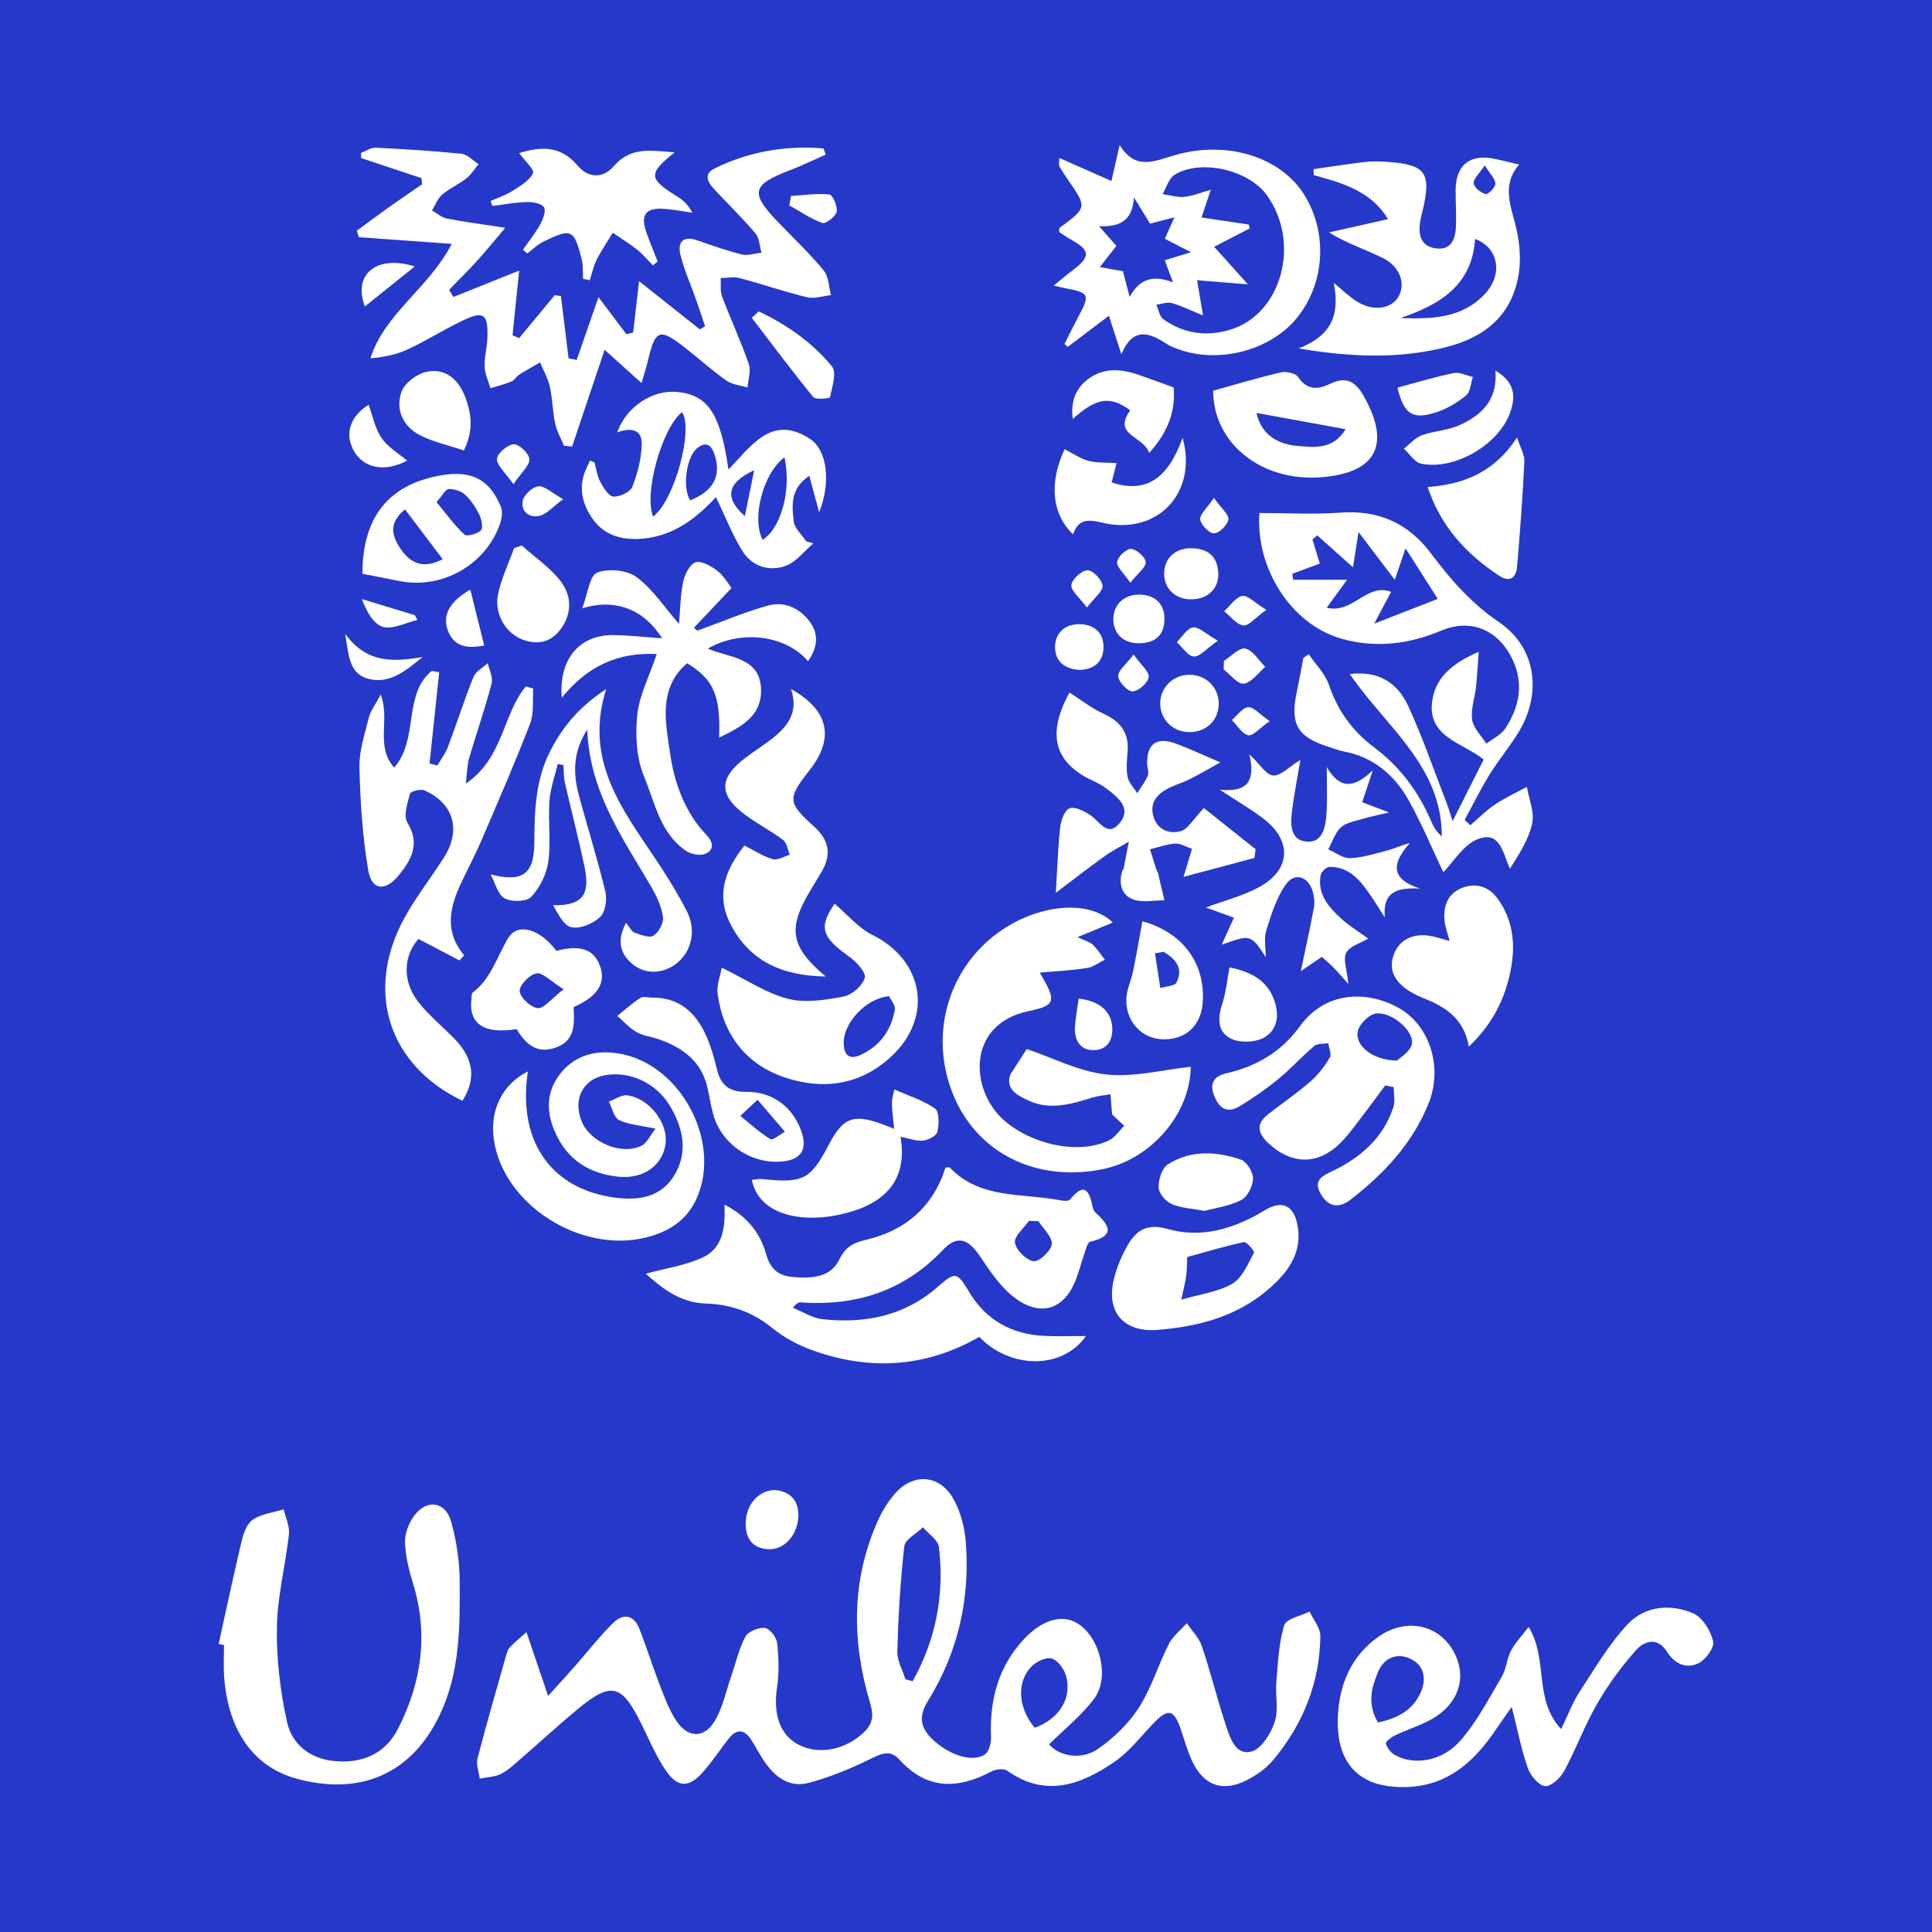<?xml version="1.0" encoding="utf-8"?>
<!-- Generator: Adobe Illustrator 17.0.0, SVG Export Plug-In . SVG Version: 6.00 Build 0)  -->
<!DOCTYPE svg PUBLIC "-//W3C//DTD SVG 1.1//EN" "http://www.w3.org/Graphics/SVG/1.1/DTD/svg11.dtd">
<svg version="1.1" id="Layer_1" xmlns="http://www.w3.org/2000/svg" xmlns:xlink="http://www.w3.org/1999/xlink" x="0px" y="0px"
	 width="200px" height="200px" viewBox="0 0 200 200" enable-background="new 0 0 200 200" xml:space="preserve">
<rect fill="#2538CA" width="200" height="200"/>
<g>
	<path fill="#FFFFFF" d="M54.5,168.957c0.754,2.225,1.4,4.13,2.24,6.607c1.252-1.387,2.051-2.255,2.83-3.141
		c1.296-1.473,2.502-3.036,3.895-4.411c1.015-1.002,2.137-0.889,2.713,0.572c0.743,1.884,1.338,3.827,2.072,5.716
		c0.512,1.317,0.991,2.691,1.769,3.849c1.184,1.762,2.822,1.839,3.929,0.074c0.862-1.373,1.184-3.087,1.73-4.656
		c0.483-1.388,0.8-2.86,1.483-4.139c0.288-0.54,1.356-0.974,2.011-0.904c0.492,0.052,1.204,0.949,1.271,1.532
		c0.174,1.514,0.227,3.09-0.001,4.591c-0.425,2.796,0.292,4.978,2.252,5.976c2.128,1.084,4.848,0.505,6.734-1.291
		c0.988-0.94,1.007-1.828,0.631-3.085c-1.878-6.29-1.932-12.556,0.745-18.67c0.456-1.041,1.069-2.061,1.808-2.92
		c1.894-2.202,4.639-2.039,6.071,0.488c0.738,1.302,1.168,2.905,1.289,4.408c0.476,5.903-0.779,11.466-3.909,16.523
		c-0.946,1.529-0.849,2.701,0.422,3.934c1.683,1.634,4.152,2.497,5.476,1.603c0.434-0.293,0.653-1.211,0.628-1.829
		c-0.154-3.747,0.725-7.143,3.28-9.961c2.044-2.254,4.253-2.811,5.887-1.635c2.182,1.572,3.119,5.516,1.502,7.675
		c-1.309,1.748-3.083,3.149-4.663,4.716c1.043,1.2,3.321,1.69,5.087,0.457c1.619-1.131,3.151-2.607,4.211-4.258
		c1.3-2.025,2.003-4.426,3.105-6.592c0.418-0.822,1.228-1.444,1.859-2.157c0.533,0.789,1.268,1.511,1.561,2.381
		c0.905,2.688,1.58,5.453,2.472,8.146c0.435,1.315,0.989,3.185,2.652,2.768c1.022-0.256,2.008-1.855,2.41-3.052
		c0.424-1.262,0.058-2.77,0.176-4.159c0.168-1.973,0.247-4.002,0.816-5.869c0.206-0.677,1.714-0.956,2.628-1.417
		c0.389,0.844,1.12,1.693,1.111,2.533c-0.054,4.848-1.797,9.134-4.88,12.838c-0.713,0.857-1.716,1.56-2.719,2.074
		c-2.508,1.285-4.461,0.593-5.669-1.957c-0.518-1.093-0.824-2.286-1.227-3.433c-0.661-1.885-1.277-2.022-2.653-0.616
		c-1.372,1.403-2.59,3.042-4.181,4.13c-3.438,2.352-7.105,3.737-11.075,0.91c-0.354-0.252-1.171-0.173-1.609,0.06
		c-3.493,1.86-6.71,1.945-9.559-1.208c-0.992-1.098-1.922-0.602-3.068-0.041c-2.025,0.992-4.147,1.869-6.321,2.445
		c-2.105,0.558-3.612-0.713-4.727-2.415c-0.445-0.679-0.81-1.411-1.257-2.089c-0.69-1.046-1.487-1.109-2.274-0.113
		c-0.924,1.17-1.739,2.432-2.728,3.542c-1.415,1.588-2.594,1.583-3.794-0.181c-1.017-1.495-1.737-3.198-2.539-4.833
		c-2.039-4.153-3.108-4.431-6.62-1.527c-1.984,1.641-3.876,3.393-5.825,5.077c-0.666,0.576-1.317,1.218-2.088,1.608
		c-0.652,0.33-1.466,0.34-2.209,0.491c-0.087-0.701-0.389-1.457-0.225-2.093c0.912-3.534,1.933-7.039,2.927-10.552
		c0.091-0.323,0.18-0.693,0.395-0.926C53.234,170.039,53.786,169.601,54.5,168.957z M93.726,173.837
		c0.25,0.067,0.499,0.135,0.749,0.202c0.191-0.359,0.391-0.713,0.571-1.077c2.004-4.058,2.686-8.364,2.145-12.821
		c-0.089-0.734-1.074-1.359-1.644-2.034c-0.672,0.651-1.849,1.243-1.932,1.962c-0.415,3.606-0.617,7.242-0.726,10.873
		C92.86,171.898,93.431,172.872,93.726,173.837z M107.116,178.856c2.519-0.905,3.89-3.044,3.238-5.382
		c-0.201-0.72-0.905-1.667-1.529-1.799c-0.645-0.136-1.688,0.407-2.18,0.978C105.191,174.335,105.47,176.914,107.116,178.856z"/>
	<path fill="#FFFFFF" d="M66.413,39.653c-1.376-1.239-2.39-2.152-3.823-3.441c-1.205,3.587-2.284,6.798-3.363,10.008
		c-0.279-0.023-0.559-0.047-0.838-0.07c-0.315-0.763-0.747-1.501-0.916-2.294c-0.267-1.254-0.272-2.566-0.551-3.816
		c-0.195-0.874-0.663-1.688-1.009-2.528c-0.736,0.429-1.483,0.84-2.201,1.297c-0.281,0.179-0.456,0.558-0.748,0.677
		c-0.708,0.288-1.457,0.477-2.189,0.706c-0.215-0.743-0.581-1.481-0.608-2.231c-0.036-1.004,0.259-2.016,0.29-3.028
		c0.078-2.491-0.388-2.802-2.688-1.686c-1.886,0.915-3.671,2.045-5.571,2.927c-1.166,0.541-2.466,0.793-3.853,0.92
		c1.516-4.708,5.966-7.154,8.42-11.847c-3.492-0.252-6.554-0.473-9.616-0.694c-0.07-0.224-0.14-0.448-0.21-0.672
		c1.105-0.81,2.2-1.633,3.317-2.426c1.133-0.805,2.286-1.582,3.43-2.371c-0.015-0.213-0.031-0.426-0.046-0.639
		c-2.082-0.693-4.165-1.386-6.247-2.078c-0.008-0.179-0.016-0.357-0.024-0.536c0.506-0.19,1.021-0.564,1.516-0.54
		c2.966,0.144,5.933,0.324,8.886,0.629c0.621,0.064,1.184,0.699,1.773,1.071c-0.415,0.497-0.761,1.081-1.26,1.472
		c-0.797,0.624-1.759,1.044-2.525,1.699c-0.465,0.397-0.694,1.072-1.029,1.622c0.503,0.289,0.976,0.731,1.515,0.837
		c1.77,0.349,3.564,0.576,6.065,0.96c-1.219,1.432-2.062,2.476-2.963,3.466c-0.923,1.014-1.904,1.976-2.86,2.961
		c0.151,0.245,0.302,0.489,0.453,0.734c2.137-0.858,4.274-1.715,6.804-2.73c-0.259,2.532-0.471,4.61-0.684,6.689
		c0.227,0.103,0.453,0.207,0.68,0.31c1.225-1.483,2.45-2.966,3.676-4.449c0.217,0.027,0.434,0.054,0.65,0.082
		c0.265,2.151,0.529,4.303,0.794,6.454c0.279,0.053,0.559,0.106,0.838,0.159c0.707-2.034,1.414-4.068,2.257-6.494
		c1.137,1.508,2.016,2.673,2.895,3.838c0.232-0.06,0.463-0.119,0.695-0.179c0.183-1.592,0.366-3.184,0.611-5.318
		c2.293,1.819,4.296,3.407,6.299,4.996c0.18-0.106,0.359-0.212,0.539-0.318c-0.323-0.954-0.637-1.911-0.971-2.86
		c-0.537-1.523-1.217-3.01-1.592-4.57c-0.304-1.265,0.264-1.98,1.721-1.48c1.534,0.527,3.066,1.083,4.637,1.471
		c0.626,0.155,1.356-0.109,2.038-0.182c-0.195-0.674-0.204-1.504-0.618-1.992c-1.354-1.6-2.863-3.067-4.296-4.602
		c-0.675-0.724-1.104-1.558,0.081-2.139c3.571-1.748,7.341-2.387,11.255-2.065c0.075,0.214,0.151,0.429,0.226,0.643
		c-1.23,0.541-2.44,1.137-3.695,1.614c-3.956,1.505-4.159,2.342-1.239,5.366c1.599,1.656,3.272,3.252,4.736,5.021
		c0.518,0.626,0.515,1.683,0.75,2.543c-0.825,0.089-1.706,0.407-2.466,0.224c-2.364-0.571-4.673-1.369-7.025-1.994
		c-0.598-0.159-1.281,0-1.925,0.013c0.037,0.637-0.077,1.331,0.138,1.902c0.883,2.341,1.944,4.617,2.764,6.978
		c0.248,0.714-0.068,1.625-0.125,2.446c-0.735-0.228-1.583-0.294-2.183-0.715c-1.44-1.008-2.753-2.196-4.137-3.287
		c-2.811-2.218-3.22-2.077-4.013,1.301C66.915,37.994,66.727,38.558,66.413,39.653z"/>
	<path fill="#FFFFFF" d="M112.418,138.303c-2.462,3.524-7.892,3.406-11.04,0.089c-5.556,3.191-11.401,3.532-17.381,1.349
		c-1.442-0.526-2.869-1.302-4.056-2.266c-2.05-1.665-4.318-2.455-6.907-2.537c-2.607-0.082-4.483-1.557-6.179-3.084
		c2.026-0.555,4.105-0.846,5.921-1.697c2.071-0.969,2.325-3.142,2.221-5.45c2.339,1.185,3.703,2.938,4.313,5.117
		c0.443,1.584,1.295,2.256,2.801,2.376c1.902,0.152,3.868,0.07,4.793-1.845c0.654-1.354,1.516-1.718,2.85-2.039
		c4.033-0.969,6.853-3.422,8.124-7.454c0.194,0,0.387-0.058,0.45,0.008c3.131,3.273,7.427,2.63,11.309,3.362
		c0.369,0.07,0.965,0.148,1.12-0.046c1.512-1.888,2.016-0.89,2.355,0.757c0.04,0.193,0.119,0.418,0.257,0.544
		c1.406,1.287,2.216,2.421-0.514,3.058c-0.281,0.065-0.441,0.786-0.596,1.224c-0.293,0.829-0.515,1.683-0.812,2.51
		c-1.123,3.123-3.506,4.118-6.22,2.202c-1.529-1.08-2.689-2.791-3.754-4.392c-1.241-1.867-2.369-2.271-3.869-0.69
		c-4.038,4.257-9.004,5.824-14.727,5.424c-0.194-0.014-0.394,0.054-0.794,0.551c1.011,0.409,1.995,1.07,3.038,1.185
		c4.404,0.482,8.497-0.311,11.956-3.35c1.839-1.616,1.998-1.544,3.272,0.571c1.748,2.901,4.384,4.335,7.719,4.509
		C109.398,138.362,110.734,138.303,112.418,138.303z M107.504,126.417c-0.328-0.012-0.656-0.024-0.984-0.035
		c-0.528,0.759-1.556,1.596-1.453,2.255c0.121,0.769,1.171,1.819,1.931,1.923c0.578,0.079,1.805-1.076,1.88-1.775
		C108.957,128.053,108.005,127.211,107.504,126.417z"/>
	<path fill="#FFFFFF" d="M135.482,67.732c0.717,1.056,1.701,2.02,2.098,3.185c0.912,2.674,2.417,4.763,4.683,6.46
		c2.646,1.982,4.594,4.585,5.895,7.651c0.247,0.583,0.594,1.124,1.099,1.57c0.016-7.36-5.878-11.431-9.518-16.817
		c2.727-0.338,4.828,0.662,6.062,3.35c1.493,3.251,2.656,6.654,3.951,9.995c0.213,0.549,0.374,1.117,0.624,1.877
		c1.125-2.232,2.15-4.267,3.214-6.378c-2.205-1.779-6.014-2.328-5.288-6.305c0.429-2.35,2.22-3.739,4.774-4.843
		c-0.108,1.437-0.161,2.542-0.281,3.64c-0.125,1.141-0.561,2.313-0.398,3.401c0.132,0.876,0.955,1.649,1.471,2.467
		c0.662-0.513,1.514-0.901,1.952-1.562c1.606-2.426,1.98-5.024,0.488-7.669c-1.531-2.712-4.253-3.68-7.1-2.476
		c-3.365,1.423-6.859,1.833-10.331,0.844c-5.311-1.512-8.919-7.409-8.499-13.013c2.821,0,5.616,0.166,8.382-0.04
		c3.954-0.294,7.041,1.109,9.371,4.214c2.032,2.709,4.172,5.171,7.064,7.137c3.786,2.574,4.44,7.22,2.11,11.204
		c-0.922,1.575-2.131,2.98-3.091,4.536c-0.943,1.526-1.737,3.145-2.596,4.723c0.198,0.182,0.397,0.364,0.595,0.546
		c0.841-0.722,1.625-1.529,2.539-2.142c1.043-0.7,2.201-1.226,3.309-1.828c0.214,1.268,0.804,2.617,0.551,3.783
		c-0.356,1.643-1.337,3.151-2.307,4.7c-0.749-1.716-1.051-4.063-3.443-3.022c-1.435,0.624-2.408,2.311-3.45,3.379
		c-1.124-2.365-2.208-4.975-3.573-7.428c-1.47-2.639-3.668-4.502-6.762-5.091c-0.528-0.1-1.036-0.307-1.552-0.469
		c-3.211-1.009-3.987-2.346-3.295-5.625c0.251-1.19,0.465-2.388,0.695-3.583C135.112,67.979,135.297,67.855,135.482,67.732z
		 M136.365,55.426c-0.167,0.138-0.335,0.276-0.502,0.415c0.254,0.836,0.509,1.672,0.76,2.497c-1.039,0.387-1.94,0.723-2.84,1.059
		c0.025,0.206,0.05,0.413,0.075,0.619c1.72,0,3.44,0,5.597,0c-0.874,1.197-1.423,1.948-2.116,2.897
		c2.708,0.671,4.151-2.613,6.666-1.645c-0.608,1.148-1.101,2.076-1.744,3.29c2.544-0.992,4.597-1.792,6.575-2.563
		c-0.964-1.512-2.052-3.221-3.333-5.231c-0.359,1.054-0.626,1.838-1.112,3.263c-1.324-1.744-2.413-3.18-3.756-4.949
		c-0.215,1.369-0.36,2.293-0.574,3.652C138.638,57.458,137.502,56.442,136.365,55.426z"/>
	<path fill="#FFFFFF" d="M109.656,16.345c1.819,0.806,3.491,1.546,5.402,2.392c0.294-1.295,0.525-2.312,0.849-3.737
		c1.64,2.73,3.669,1.644,5.753,1.049c5.424-1.55,10.966,0.225,13.386,4.162c2.435,3.962,2.098,9.184-0.824,12.742
		c-2.781,3.387-8.214,4.76-12.418,3.134c-0.316-0.122-0.64-0.244-0.923-0.425c-1.783-1.144-3.521-1.988-4.797,1.006
		c-0.488-1.505-0.838-2.584-1.29-3.979c-1.645,1.243-2.95,2.229-4.256,3.216c-0.115-0.098-0.231-0.195-0.346-0.293
		c0.476-0.936,0.935-1.88,1.431-2.805c1.24-2.315,1.158-2.5-1.396-2.984c-0.248-0.047-0.493-0.11-1.141-0.257
		c0.791-0.645,1.319-1.11,1.882-1.529c1.968-1.466,1.933-2.123-0.18-3.28c-0.406-0.222-0.782-0.5-1.146-0.736
		c0.026-0.208-0.005-0.397,0.065-0.448c2.832-2.096,2.831-2.093,0.835-4.984c-0.307-0.445-0.61-0.896-0.871-1.368
		C109.588,17.075,109.656,16.849,109.656,16.345z M124.539,32.658c-1.269-0.52-2.226-1.001-3.238-1.287
		c-0.478-0.135-1.061,0.104-1.597,0.173c0.23,0.508,0.321,1.21,0.714,1.492c2.112,1.519,4.501,1.839,6.957,1.087
		c5.322-1.628,7.299-8.993,3.778-13.904c-1.877-2.619-6.793-3.792-9.546-2.137c-0.604,0.363-0.848,1.324-1.258,2.009
		c0.745,0.108,1.502,0.353,2.232,0.289c0.836-0.074,1.648-0.422,2.758-0.732c-0.367,1.098-0.625,1.873-0.957,2.865
		c1.801,0.268,3.355,0.5,4.909,0.731c0.023,0.135,0.047,0.27,0.07,0.405c-1.148,0.594-2.297,1.188-3.672,1.899
		c1.17,1.301,2.167,2.409,3.499,3.89c-2.059-0.169-3.56-0.292-5.268-0.432C124.143,30.322,124.317,31.347,124.539,32.658z
		 M121.575,22.497c-1.06,0.275-1.794,0.465-2.518,0.653c-0.487-0.789-0.927-1.502-1.673-2.71c-0.16,2.569-1.613,3.047-3.612,2.977
		c0.781,0.882,1.299,1.467,1.802,2.036c-0.581,0.744-1.09,1.395-1.717,2.197c1.011,0.179,1.723,0.306,2.389,0.424
		c0.21,0.805,0.393,1.505,0.696,2.667c1.08-2.007,2.586-2.247,4.489-1.508c-0.4-1.068-0.626-1.674-0.857-2.29
		c0.851-0.26,1.585-0.485,2.72-0.833c-1.148-0.59-1.907-0.98-2.71-1.393C120.88,24.054,121.162,23.421,121.575,22.497z"/>
	<path fill="#FFFFFF" d="M47.56,99.421c-1.386-0.725-2.772-1.45-4.244-2.22c-1.505,1.677-1.727,4.286-0.051,6.464
		c1.063,1.382,2.446,2.518,3.683,3.766c2.09,2.107,2.385,4.191,0.927,6.522c-7.635-3.654-10.141-11.322-6.044-18.858
		c1.192-2.193,2.756-4.183,4.106-6.293c1.821-2.846,1.061-5.6-1.978-6.977c-0.398-0.18-1.446,0.091-1.514,0.339
		c-0.266,0.971-0.7,2.285-0.274,2.985c1.358,2.231,0.406,3.868-0.917,5.492c-1.362,1.672-2.788,1.529-3.134-0.536
		c-0.588-3.505-0.827-7.091-0.911-10.65c-0.04-1.713,0.545-3.457,0.971-5.157c0.179-0.713,0.677-1.346,1.236-2.408
		c0.997,2.669-0.602,5.316,1.393,7.568c2.582-2.976,0.875-7.523,3.887-10.009c0.257,0.051,0.513,0.103,0.77,0.154
		c-0.333,3.144-0.667,6.287-1,9.431c0.27,0.07,0.539,0.141,0.809,0.211c0.372-0.642,0.84-1.247,1.098-1.931
		c0.906-2.403,1.683-4.857,2.642-7.237c0.234-0.582,0.976-0.959,1.485-1.431c0.146,0.709,0.558,1.488,0.393,2.114
		c-0.691,2.612-1.578,5.171-2.339,7.765c-0.192,0.653-0.184,1.365-0.334,2.588c3.914-2.639,3.804-7.18,6.217-10.053
		c0.255,0.076,0.51,0.152,0.765,0.228c-0.09,1.209,0.099,2.526-0.318,3.608c-1.577,4.089-3.332,8.111-5.062,12.141
		c-0.64,1.491-1.404,2.927-2.096,4.397c-1.178,2.503-1.743,5.004,0.323,7.463C47.884,99.073,47.722,99.247,47.56,99.421z"/>
	<path fill="#FFFFFF" d="M115.196,95.502c-1.212,0.5-2.22,0.916-3.658,1.51c0.84,0.4,1.3,0.504,1.589,0.783
		c0.474,0.458,0.837,1.03,1.247,1.554c-0.615,0.297-1.205,0.757-1.851,0.859c-1.532,0.242-3.092,0.315-4.886,0.478
		c1.745,2.95,1.702,3.381-1.148,3.981c-6.457,1.358-6.07,8.17-2.606,11.259c2.872,2.561,7.832,3.666,10.966,2.096
		c0.605-0.303,1.023-0.978,1.527-1.482c-0.449-0.423-0.898-0.845-1.251-1.177c-0.059-0.733-0.114-1.41-0.169-2.086
		c-0.633,0.113-1.285,0.165-1.896,0.352c-2.155,0.66-4.305,1.33-6.529,0.326c-1.263-0.57-2.462-1.226-1.941-2.727
		c0.631-0.979,1.262-1.959,1.696-2.634c2.72,0.917,5.425,2.335,8.249,2.637c2.863,0.306,5.844-0.49,8.73-0.799
		c-0.037,4.817-4.081,9.64-9.253,10.632c-6.832,1.31-12.871-1.731-15.328-7.719c-2.582-6.292-0.498-13.339,5.051-17.081
		C107.724,93.576,112.79,93.137,115.196,95.502z"/>
	<path fill="#FFFFFF" d="M22.636,170.186c0.798-3.615,1.559-7.239,2.423-10.838c0.182-0.758,0.567-1.702,1.162-2.072
		c0.911-0.567,2.086-0.709,3.149-1.032c0.195,0.859,0.633,1.745,0.542,2.572c-0.355,3.224-1.197,6.425-1.249,9.644
		c-0.053,3.268,0.346,6.607,1.052,9.804c0.501,2.274,2.322,3.773,4.839,4.033c2.926,0.302,5.322-0.737,6.651-3.341
		c2.418-4.739,3.162-9.73,1.578-14.949c-0.428-1.409-0.812-2.883-0.86-4.338c-0.03-0.924,0.402-2.015,0.967-2.778
		c1.284-1.732,3.216-1.466,3.803,0.603c0.564,1.99,0.882,4.114,0.894,6.182c0.028,4.725,0.048,9.472-2.09,13.909
		c-2.985,6.196-8.379,8.327-14.876,6.52c-4.449-1.237-7.043-5.092-7.421-10.562c-0.075-1.08-0.011-2.17-0.011-3.255
		C23.005,170.254,22.82,170.22,22.636,170.186z"/>
	<path fill="#FFFFFF" d="M161.611,178.992c0.731-1.502,1.191-2.761,1.906-3.853c1.574-2.404,3.04-4.948,4.994-7.014
		c1.784-1.885,4.442-2.137,6.808-1.093c0.95,0.419,1.765,1.79,2.027,2.876c0.151,0.624-0.758,1.885-1.494,2.256
		c-1.26,0.634-2.483,0.101-3.283-1.172c-0.999-1.59-2.366-1.116-3.239-0.132c-1.51,1.7-2.876,3.576-4.013,5.546
		c-1.28,2.217-2.162,4.662-3.385,6.917c-0.39,0.719-1.369,1.639-1.987,1.575c-0.668-0.069-1.508-1.082-1.781-1.856
		c-0.667-1.898-1.051-3.897-1.673-6.344c-0.72,1.031-1.229,1.744-1.721,2.469c-2.182,3.213-4.893,5.643-9.009,5.822
		c-4.935,0.215-7.48-2.307-7.265-7.276c0.143-3.323,1.344-6.222,4.138-8.235c2.779-2.002,6.138-1.395,7.757,1.336
		c1.611,2.716,0.643,5.697-2.437,7.292c-1.137,0.589-2.372,0.985-3.531,1.536c-0.389,0.185-1.002,0.661-0.951,0.857
		c0.116,0.446,0.505,0.936,0.917,1.17c1.985,1.126,4.921,0.686,6.825-1.516c1.695-1.961,2.927-4.335,4.255-6.591
		c0.469-0.797,0.511-1.839,0.942-2.668c0.421-0.81,1.09-1.492,1.833-2.471C160.326,171.843,158.708,175.886,161.611,178.992z
		 M142.648,178.314c2.094-0.446,3.702-1.336,4.488-3.271c0.556-1.368,0.206-2.694-1.109-3.319c-1.411-0.671-2.758-0.111-3.37,1.348
		C141.978,174.694,141.515,176.42,142.648,178.314z"/>
	<path fill="#FFFFFF" d="M138.073,29.284c0.769,0.631,1.49,1.334,2.316,1.877c1.664,1.094,3.583,0.872,4.358-0.413
		c0.805-1.335,0.212-3.138-1.592-4.034c-1.782-0.885-3.699-1.495-5.578-2.652c1.949-0.439,3.897-0.879,6.108-1.377
		c-1.772-2.93-4.728-3.741-7.681-4.557c-0.013-0.205-0.025-0.41-0.038-0.615c1.76-0.25,3.517-0.528,5.282-0.737
		c0.736-0.087,1.492-0.074,2.234-0.027c4.1,0.258,4.726,1.102,3.789,5.045c-0.078,0.33-0.172,0.656-0.231,0.989
		c-0.251,1.422-0.037,2.734,1.632,2.932c1.632,0.194,2.019-1.072,2.054-2.403c0.032-1.218-0.05-2.438-0.04-3.656
		c0.02-2.609,1.517-3.766,4.116-3.2c0.788,0.172,1.57,0.367,2.458,0.576c-1.488,1.688-1.143,3.519-0.602,5.405
		c0.758,2.647,1.035,5.343,0.014,7.973c-1.346,3.467-4.34,4.952-7.668,5.693c-4.585,1.021-9.223,0.87-14.562-0.036
		C138.05,34.663,138.664,32.363,138.073,29.284z M152.699,24.738c-0.303,4.805-3.661,6.804-7.722,8.187
		c3.244,0.114,6.354,0.03,8.708-2.462C155.62,28.414,155.158,25.643,152.699,24.738z M153.695,17.12
		c-0.575,0.881-1.191,1.41-1.138,1.86c0.052,0.439,0.74,0.979,1.244,1.113c0.245,0.065,1.011-0.705,1-1.082
		C154.788,18.503,154.252,18.01,153.695,17.12z"/>
	<path fill="#FFFFFF" d="M58.156,72.231c-0.342-3.982,1.826-6.528,5.348-6.487c1.649,0.019,3.296,0.213,5.038,0.334
		c-1.854-2.953-4.763-4.175-8.274-3.104c0.59-1.537,0.763-3.384,1.545-3.693c1.154-0.457,3.077-0.277,4.069,0.452
		c1.678,1.234,2.885,3.11,4.406,4.849c0.134-1.507,0.14-2.973,0.439-4.375c0.162-0.761,0.707-1.843,1.293-2.003
		c0.639-0.175,1.628,0.413,2.273,0.915c0.666,0.518,1.103,1.331,1.432,1.75c-1.388,1.471-2.644,2.801-3.9,4.132
		c0.123,0.094,0.246,0.188,0.369,0.282c2.424-0.879,4.811-1.893,7.286-2.588c1.671-0.469,3.242,0.208,4.314,1.617
		c1.04,1.367,0.807,2.779-0.144,4.138c-2.321-2.706-6.924-3.299-10.372-1.306c2.253,0.988,5.506,0.861,5.508,4.364
		c0.001,2.712-2.164,3.79-4.343,4.847c0.155-4.379-0.577-6.02-3.311-7.696c-3.082,2.617-2.188,6.343-1.76,9.353
		c0.408,2.873,1.473,6.056,3.737,8.395c0.687,0.71,0.896,1.534-0.079,1.975c-0.529,0.239-1.483,0.052-2.007-0.299
		c-2.691-1.807-3.219-4.986-4.342-7.675c-0.799-1.912-0.933-4.286-0.714-6.386c0.214-2.057,1.251-4.029,2.02-6.317
		C63.969,67.505,60.802,68.957,58.156,72.231z"/>
	<path fill="#FFFFFF" d="M54.647,110.915c-1.058,6.959,2.151,11.877,8.424,12.971c2.484,0.433,5.074,0.305,6.612-2.028
		c1.615-2.45,1.081-5.071-0.394-7.473c-1.411-2.298-4.126-3.521-6.612-3.086c-2.34,0.41-3.404,2.48-2.459,4.787
		c0.886,2.166,4.122,3.549,6.192,2.518c0.57-0.284,0.893-1.064,1.449-1.768c-1.585-0.34-2.782-0.401-3.77-0.886
		c-0.536-0.263-0.718-1.247-1.06-1.906c0.629-0.234,1.288-0.726,1.881-0.657c2.231,0.26,4.218,2.799,4.001,4.905
		c-0.234,2.278-2.232,3.786-4.872,3.522c-2.714-0.271-4.935-1.478-6.257-3.959c-1.153-2.162-1.446-4.431,0.075-6.52
		c1.499-2.058,3.726-2.674,6.152-2.287c6.366,1.013,10.716,9.035,8.137,14.947c-0.996,2.282-2.833,3.491-5.224,4.097
		c-6.826,1.729-14.868-3.409-15.807-10.171C50.698,114.919,52.01,112.223,54.647,110.915z"/>
	<path fill="#FFFFFF" d="M143.392,112.366c-0.713,0.961-1.412,1.932-2.143,2.879c-0.786,1.018-1.524,2.087-2.419,3.002
		c-2.34,2.391-5.108,2.358-7.55,0.077c-1.143-1.068-1.235-2.027,0.032-3.007c1.446-1.119,2.961-2.159,4.338-3.356
		c0.796-0.692,1.466-1.575,2.015-2.479c0.205-0.338-0.093-0.982-0.162-1.487c-0.49,0.084-1.118,0.004-1.445,0.28
		c-1.292,1.092-2.433,2.366-3.739,3.438c-1.246,1.023-2.587,1.95-3.964,2.789c-1.248,0.761-2.107,0.334-2.662-1.063
		c-0.578-1.457,0.139-2.081,1.337-2.354c3.101-0.707,5.641-2.238,7.516-4.825c2.791-3.851,7.181-3.608,10.167-1.967
		c3.29,1.807,4.696,6.16,3.167,9.955c-1.666,4.136-4.634,7.288-8.115,9.972c-1.183,0.912-2.279,0.709-3.052-0.64
		c-0.845-1.474,0.313-1.908,1.288-2.381c2.913-1.413,5.2-3.431,6.241-6.583c0.207-0.628,0.03-1.383,0.03-2.08
		C143.98,112.479,143.686,112.422,143.392,112.366z M144.622,109.791c0.29-0.295,1.309-0.866,1.521-1.654
		c0.354-1.313-2.04-3.44-3.714-3.215c-0.716,0.096-1.698,1.078-1.863,1.815C140.231,108.224,142.086,109.769,144.622,109.791z"/>
	<path fill="#FFFFFF" d="M74.115,51.461c-1.998,2.161-4.327,3.977-7.469,4.289c-2.068,0.206-3.981-0.222-5.25-1.971
		c-1.167-1.609-1.584-3.437-0.664-5.367c0.116-0.243,0.23-0.486,0.344-0.729c0.154,0.06,0.307,0.12,0.461,0.18
		c0.192,0.675,0.28,1.406,0.604,2.011c0.326,0.608,0.859,1.494,1.352,1.528c0.654,0.045,1.749-0.464,1.961-1.006
		c0.55-1.406,0.961-2.958,0.975-4.456c0.015-1.58-1.241-1.666-2.537-1.181c0.949-2.671,3.688-4.461,6.284-4.181
		c3.12,0.336,4.408,2.257,5.236,8.026c2.375-2.46,4.491-5.75,8.433-3.174c1.831,1.196,2.179,4.579,0.949,7.602
		c-0.364-1.354-0.655-2.437-1.014-3.775c-1.996,1.32-1.79,3.09-1.62,4.691c0.078,0.732,0.84,1.392,1.291,2.085
		c0.25,0.072,0.499,0.145,0.749,0.217c-0.953,0.805-1.787,1.946-2.888,2.336c-1.707,0.604-3.479,0.041-4.466-1.556
		C75.795,55.329,75.063,53.431,74.115,51.461z M67.614,53.482c2.227-1.716,4.193-9.057,2.992-10.814
		C68.572,44.222,66.609,51.073,67.614,53.482z M81.21,47.342c-2.245,1.672-3.422,6.377-2.26,8.539
		C80.863,54.664,81.952,50.706,81.21,47.342z M71.449,51.794c2.393-0.964,3.222-2.469,2.542-4.675
		c-0.275-0.893-0.765-1.502-1.75-0.784C71.053,47.202,70.602,50.483,71.449,51.794z M78.074,48.681
		c-2.812,1.288-3.119,2.864-0.966,4.741C77.441,51.786,77.721,50.414,78.074,48.681z"/>
	<path fill="#FFFFFF" d="M110.716,71.689c1.152,0.734,2.246,1.613,3.484,2.177c1.754,0.799,2.689,1.951,2.529,3.926
		c-0.071,0.876-0.166,1.787-0.001,2.634c0.117,0.603,0.651,1.125,0.999,1.683c0.375-0.601,0.823-1.172,1.095-1.817
		c0.14-0.332-0.054-0.796-0.066-1.201c-0.063-2.073,0.974-2.848,2.953-2.119c1.424,0.524,2.8,1.176,4.622,1.951
		c-1.172,0.648-2.169,1.233-3.199,1.754c-0.661,0.334-1.387,0.538-2.054,0.861c-1.188,0.575-2.059,1.44-1.706,2.871
		c0.357,1.447,1.626,1.974,2.841,1.634c0.789-0.221,1.343-1.281,2.415-2.394c1.477,1.176,3.414,2.719,5.352,4.262
		c-0.041,0.301-0.082,0.602-0.122,0.903c-2.307,0.616-4.615,1.231-7.338,1.958c0.377-1.251,0.597-1.98,0.874-2.9
		c-0.622-0.21-1.184-0.577-1.719-0.541c-0.887,0.059-1.757,0.378-2.634,0.587c0.233,0.735,0.466,1.471,0.703,2.205
		c0.02,0.062,0.097,0.106,0.112,0.167c0.232,0.969,0.457,1.939,0.684,2.909c-1.085-0.007-2.266,0.256-3.231-0.088
		c-1.207-0.431-1.523-1.631-1.147-2.903c0.038-0.128,0.143-0.239,0.169-0.368c0.183-0.903,0.353-1.808,0.527-2.712
		c-0.842,0.499-1.726,0.941-2.517,1.51c-1.703,1.224-3.359,2.514-5.039,3.781c0.156-2.582,0.216-4.705,0.451-6.808
		c0.079-0.706,0.459-1.742,0.968-1.937c0.543-0.209,1.474,0.277,2.102,0.673c0.992,0.625,1.815,2.444,3.111,0.822
		c1.211-1.516-0.17-2.586-1.315-3.478c-0.423-0.329-0.905-0.601-1.395-0.824C109.135,79.005,108.32,76.046,110.716,71.689z"/>
	<path fill="#FFFFFF" d="M85.481,101.087c-4.547-0.072-7.898-1.594-9.862-5.429c-1.523-2.974-0.571-5.601,1.446-8.129
		c1.014,0.511,1.92,1.119,2.917,1.408c0.505,0.147,1.177-0.281,1.774-0.449c-0.219-0.521-0.294-1.233-0.684-1.529
		c-1.236-0.937-2.637-1.654-3.887-2.574c-2.801-2.061-2.792-3.838-0.033-5.928c0.809-0.613,1.667-1.159,2.478-1.768
		c1.746-1.31,3.124-2.806,2.256-5.36c3.922,2.185,4.528,5.086,1.925,8.396c-2.3,2.925-2.307,3.347,0.439,5.817
		c1.554,1.397,1.877,2.886,0.817,4.677c-0.379,0.64-0.764,1.278-1.148,1.915C81.518,96.109,81.793,97.994,85.481,101.087z"/>
	<path fill="#FFFFFF" d="M74.719,100.17c2.537,1.242,4.577,2.635,6.827,3.217c1.798,0.466,3.887,0.135,5.776-0.222
		c0.868-0.164,1.961-1.122,2.2-1.939c0.159-0.543-0.876-1.673-1.619-2.197c-2.89-2.042-3.156-3.078-1.505-5.478
		c1.283,1.083,2.443,2.5,3.937,3.246c5.29,2.641,6.319,8.479,1.931,12.572c-3.148,2.937-7.018,3.504-10.978,2.184
		c-4.053-1.352-6.412-4.407-7.001-8.659C74.16,101.972,74.579,100.975,74.719,100.17z M92.039,103.124
		c-2.454,0.229-4.724,2.819-4.698,4.824c0.017,1.356,0.628,1.778,1.778,1.243c1.973-0.918,3.15-2.55,3.513-4.673
		C92.709,104.064,92.214,103.511,92.039,103.124z"/>
	<path fill="#FFFFFF" d="M131.035,99.079c-1.564-2.36-1.564-2.36-4.566-1.284c0.419-0.925,0.794-1.751,1.266-2.793
		c-1.023-0.373-1.919-0.699-2.9-1.056c1.947-0.729,3.855-1.206,5.524-2.121c3.244-1.778,3.419-4.731,0.516-7.008
		c-1.257-0.986-2.662-1.783-4.604-3.065c3.063,0.297,3.644-1.053,3.065-3.671c1.094,1.037,1.744,2.153,2.46,2.197
		c0.789,0.048,1.638-0.888,2.819-1.617c-0.319,1.905-0.631,3.516-0.847,5.139c-0.192,1.448-0.281,3.248,1.595,3.328
		c1.645,0.07,1.885-1.689,1.966-3.063c0.081-1.381,0.018-2.771,0.018-4.657c1.385,2.384,2.869,2.149,4.766,0.332
		c-0.482,1.453-0.767,2.313-1.096,3.303c0.865,0.33,1.599,0.61,2.783,1.062c-1.178,0.281-1.988,0.434-2.772,0.672
		c-0.771,0.234-1.682,0.375-2.229,0.883c-0.609,0.566-0.878,1.499-1.295,2.272c0.762,0.324,1.537,0.943,2.281,0.907
		c1.328-0.064,2.645-0.491,3.95-0.832c0.637-0.166,1.236-0.48,2.213-0.734c-1.847,2.067-2.073,3.724,1.063,4.711
		c-2.353-0.114-3.903,0.296-3.652,2.998c-0.522-0.809-1.023-1.633-1.572-2.423c-1.024-1.474-2.158-2.852-4.165-2.819
		c-0.322,0.005-0.854,0.528-0.914,0.876c-0.345,1.992,0.862,3.33,2.187,4.525c0.836,0.754,1.819,1.346,2.748,2.02
		c-0.795,0.476-1.923,0.776-2.282,1.472c-0.351,0.68,0.082,1.764,0.227,3.239c-0.768-0.857-1.135-1.299-1.537-1.707
		c-0.369-0.374-0.775-0.71-1.221-1.113c-0.792,0.542-1.503,1.028-2.172,1.486c0.46-2.197,0.947-4.389,1.36-6.595
		c0.096-0.514,0.024-1.098-0.115-1.61c-0.437-1.612-1.896-2.09-2.824-0.742c-0.955,1.388-1.493,3.105-1.998,4.744
		C130.822,97.174,131.035,98.159,131.035,99.079z"/>
	<path fill="#FFFFFF" d="M50.788,90.519c3.26,0.842,4.502,0.004,4.522-3.23c0.02-3.276,0.106-6.501,1.632-9.505
		c1.274-2.508,2.988-4.609,5.809-6.446c-2.119,6.698,1.006,11.538,4.291,16.363c1.445,2.123,2.853,4.292,4.031,6.569
		c1.045,2.018,0.528,4.141-0.925,5.373c-1.39,1.178-3.31,1.291-4.671,0.163c-1.367-1.133-1.602-2.522-0.667-4.281
		c0.369,0.452,0.557,0.906,0.868,1.016c0.641,0.228,1.552,0.588,1.976,0.313c0.545-0.352,1.07-1.328,0.978-1.941
		c-0.166-1.101-0.681-2.201-1.256-3.182c-2.933-5.002-6.348-9.786-6.584-16.194c-1.285,1.948-1.574,4.103-0.91,6.609
		c0.899,3.391,1.964,6.74,2.784,10.149c0.197,0.816,0.007,2.108-0.535,2.625c-0.718,0.686-2.034,1.244-2.95,1.075
		c-0.804-0.148-1.409-1.373-1.92-2.285c2.937,0.042,3.861-1.003,3.268-3.875c-0.613-2.97-1.39-5.906-2.061-8.865
		c-0.129-0.567-0.098-1.171-0.141-1.758c-0.197-0.041-0.395-0.083-0.592-0.124c-0.299,1.278-0.768,2.544-0.858,3.836
		c-0.146,2.094,0.163,4.233-0.122,6.298c-0.178,1.288-0.879,2.677-1.768,3.625c-0.478,0.51-2.046,0.543-2.755,0.142
		C51.517,92.582,51.252,91.375,50.788,90.519z"/>
	<path fill="#FFFFFF" d="M119.346,137.704c-3.097,0.013-4.758-1.9-4.087-5.068c0.26-1.228,0.768-2.444,1.375-3.548
		c0.898-1.631,1.982-2.511,4.243-1.863c3.534,1.013,6.941-0.052,10.054-1.937c1.777-1.076,2.994-0.538,3.387,1.547
		c0.444,2.36-0.535,4.219-2.14,5.822C128.675,136.156,124.26,137.379,119.346,137.704z M122.287,134.541
		c2.033-0.596,3.855-0.809,5.299-1.663c1.027-0.607,1.594-2.049,2.225-3.196c0.082-0.15-0.763-1.157-1.038-1.1
		c-1.949,0.41-3.861,0.995-5.875,1.549c-0.026,0.567-0.015,1.246-0.099,1.914C122.715,132.707,122.536,133.357,122.287,134.541z"/>
	<path fill="#FFFFFF" d="M60.356,28.867c-0.044-0.71,0.03-1.454-0.161-2.122c-0.263-0.915-0.522-2.247-1.162-2.524
		c-0.676-0.292-1.834,0.363-2.712,0.759c-0.635,0.287-1.157,0.828-1.729,1.255c-0.152-0.127-0.303-0.254-0.455-0.381
		c0.605-0.873,1.28-1.707,1.789-2.632c0.293-0.534,0.624-1.432,0.383-1.774c-0.288-0.408-1.174-0.549-1.794-0.532
		c-1.188,0.032-2.37,0.258-3.555,0.404c-0.055-0.172-0.11-0.344-0.164-0.516c0.739-0.331,1.53-0.583,2.205-1.014
		c0.813-0.519,1.801-1.064,2.17-1.851c0.178-0.38-0.888-1.342-1.426-2.089c2.18-0.678,4.262-0.839,6.065,1.307
		c1.075,1.28,2.611,1.346,3.723,0.048c1.765-2.06,3.894-1.61,6.313-1.436c-2.773,2.216-2.716,2.721,0.203,4.535
		c0.61,0.379,1.177,0.828,1.615,1.716c-0.925-0.133-1.846-0.306-2.775-0.389c-2.054-0.183-2.64,0.576-1.949,2.505
		c0.354,0.989,0.76,1.959,1.143,2.937c-0.165,0.131-0.329,0.263-0.494,0.394c-0.541-0.546-1.038-1.149-1.635-1.624
		c-0.799-0.635-1.677-1.172-2.521-1.751c-0.559,0.924-1.174,1.821-1.658,2.783c-0.335,0.665-0.489,1.421-0.725,2.137
		C60.817,28.962,60.587,28.915,60.356,28.867z"/>
	<path fill="#FFFFFF" d="M125.586,40.445c2.352-0.651,4.667-1.352,7.018-1.898c0.544-0.126,1.508,0.079,1.768,0.471
		c0.952,1.432,2.099,1.305,3.359,0.699c1.628-0.782,2.589-0.218,3.439,1.282c2.857,5.039,1.31,7.997-4.488,8.41
		C130.499,49.85,125.591,45.846,125.586,40.445z M130.072,42.747c0.42,1.972,1.876,3.208,4.214,3.412
		c1.799,0.157,3.733,0.399,5.008-1.728C136.083,43.844,133.101,43.3,130.072,42.747z"/>
	<path fill="#FFFFFF" d="M150.066,97.411c-0.218-0.816-0.437-1.379-0.509-1.96c-0.194-1.55,0.249-2.918,1.764-3.524
		c1.46-0.584,2.82-0.172,3.763,1.165c1.731,2.453,1.828,5.167,1.165,7.971c-0.651,2.753-1.938,5.146-4.2,7.282
		c-0.464-2.77-2.274-4.043-4.486-4.927c-0.438-0.175-0.871-0.371-1.285-0.597c-1.956-1.068-2.615-2.477-1.947-4.125
		c0.663-1.637,2.343-2.262,4.429-1.649C149.085,97.14,149.411,97.228,150.066,97.411z"/>
	<path fill="#FFFFFF" d="M92.564,116.863c-0.105-1.105-0.224-1.869-0.232-2.633c-0.005-0.483,0.158-0.967,0.246-1.451
		c1.425,0.632,2.959,1.106,4.216,1.979c0.451,0.313,0.421,1.63,0.247,2.407c-0.093,0.412-0.946,0.858-1.493,0.912
		c-0.713,0.07-1.463-0.235-2.324-0.403c0.905,5.369-2.703,7.369-6.694,8.144c-3.676,0.714-7.963-0.059-8.7-3.678
		c0.375-0.032,0.739-0.119,1.09-0.083c4.259,0.438,4.967,0.074,6.903-3.604C87.398,115.458,88.514,115.139,92.564,116.863z"/>
	<path fill="#FFFFFF" d="M57.592,98.425c2.507-0.643,3.878-0.15,4.507,1.537c0.663,1.779-0.213,3.202-2.715,4.292
		c0.067,1.718,0.229,3.554-2.013,4.246c-1.965,0.606-3.02-0.564-3.894-1.964c-3.414,0.548-5.002-0.563-4.667-3.184
		c0.026-0.201-0.011-0.498,0.106-0.585c1.919-1.445,2.521-3.697,3.672-5.632C53.586,95.456,55.898,96.165,57.592,98.425z
		 M58.349,102.408c-1.356-0.844-2.179-1.76-2.815-1.645c-0.714,0.129-1.783,1.23-1.737,1.836c0.051,0.672,1.141,1.686,1.862,1.762
		C56.296,104.428,57.047,103.41,58.349,102.408z"/>
	<path fill="#FFFFFF" d="M37.519,59.402c-0.011-5.88,2.733-9.267,8.152-10.197c3.133-0.538,5.009,0.409,6.183,3.262
		c0.204,0.497,0.092,1.223-0.097,1.766c-1.499,4.299-6.09,6.839-10.536,5.894C40.038,59.876,38.848,59.661,37.519,59.402z
		 M45.824,57.887c-1.354-1.793-2.628-3.481-3.896-5.16c-1.432,1.198-1.609,2.389-0.499,4.036
		C42.605,58.507,43.971,58.84,45.824,57.887z M45.19,51.976c1.021,1.23,1.851,2.398,2.879,3.353c0.256,0.238,1.296-0.05,1.698-0.408
		c0.246-0.219,0.111-1.102-0.112-1.562c-0.374-0.773-0.861-1.544-1.479-2.126c-0.416-0.392-1.142-0.621-1.723-0.607
		C46.125,50.634,45.812,51.279,45.19,51.976z"/>
	<path fill="#FFFFFF" d="M67.487,103.271c2.799-0.031,4.533,1.529,5.603,3.925c0.493,1.104,0.841,2.289,1.121,3.469
		c0.386,1.623,1.235,2.381,2.99,2.359c2.798-0.035,4.909,1.59,5.789,4.186c0.587,1.73-0.048,2.777-1.821,3.005
		c-3.225,0.414-6.426-1.667-7.322-4.804c-0.26-0.908-0.395-1.852-0.601-2.776c-0.613-2.757-2.567-4.184-5.061-5.054
		c-0.763-0.266-1.616-0.356-2.301-0.747c-0.738-0.421-1.327-1.1-1.982-1.667c0.788-0.632,1.542-1.316,2.384-1.865
		C66.572,103.115,67.081,103.271,67.487,103.271z M78.423,113.848c-0.859,0.802-1.323,1.235-1.787,1.668
		c1.025,0.823,2,1.73,3.115,2.407c0.253,0.154,0.99-0.488,1.504-0.763C80.403,116.164,79.551,115.167,78.423,113.848z"/>
	<path fill="#FFFFFF" d="M147.791,50.419c3.81-0.283,6.947-1.579,9.253-5.139c0.339,1.064,0.794,1.795,0.759,2.502
		c-0.177,3.638-0.447,7.273-0.757,10.902c-0.094,1.097-0.748,1.639-1.819,0.937C151.811,57.382,149.152,54.522,147.791,50.419z"/>
	<path fill="#FFFFFF" d="M122.423,45.326c1.596,5.768-2.682,10.161-8.381,8.769c-1.521-0.372-2.417-0.301-2.964,1.214
		c-2.197-2.101-2.499-5.318-0.871-8.809c0.819,0.415,1.598,0.969,2.463,1.204c0.877,0.238,1.84,0.161,2.912,0.232
		c-0.187,0.751-0.343,1.378-0.499,2.003C118.559,51.086,120.863,49.663,122.423,45.326z"/>
	<path fill="#FFFFFF" d="M118.262,95.371c4.076,1.127,6.487,4.21,6.252,8.336c-0.145,2.546-1.92,4.086-4.448,3.859
		c-2.224-0.2-3.797-2.313-3.412-4.668c0.13-0.795,0.478-1.552,0.64-2.344C117.647,98.826,117.945,97.087,118.262,95.371z
		 M120.452,98.527c-0.295,0.054-0.591,0.109-0.886,0.163c0.183,1.197,0.367,2.395,0.55,3.592c0.577-0.181,1.483-0.196,1.672-0.572
		C122.556,100.189,121.648,99.25,120.452,98.527z"/>
	<path fill="#FFFFFF" d="M54.009,56.468c1.365,1.224,2.946,2.283,4.038,3.715c1.179,1.547,1.185,3.439-0.115,5.084
		c-1.015,1.284-2.387,1.486-3.846,0.941c-1.715-0.641-2.932-2.638-2.539-4.627c0.327-1.66,1.098-3.233,1.672-4.845
		C53.482,56.647,53.745,56.558,54.009,56.468z"/>
	<path fill="#FFFFFF" d="M124.701,125.353c-1.346-0.256-2.47-0.292-3.422-0.715c-0.607-0.27-1.321-1.101-1.339-1.699
		c-0.023-0.811,0.339-2.009,0.947-2.397c2.369-1.512,5.029-1.377,7.578-0.493c0.603,0.209,1.263,1.293,1.25,1.962
		c-0.015,0.769-0.566,1.873-1.21,2.209C127.296,124.851,125.853,125.036,124.701,125.353z"/>
	<path fill="#FFFFFF" d="M118.959,46.885c-0.556-1.755-3.842-1.808-1.959-4.41c-2.07-1.522-3.491-1.318-5.948,0.897
		c-0.229-1.756,0.268-3.14,1.575-4.121c1.749-1.314,3.671-1.036,5.583-0.331c0.976,0.36,1.956,0.709,3.283,1.188
		C121.703,42.421,120.988,44.682,118.959,46.885z"/>
	<path fill="#FFFFFF" d="M48.018,46.632c-1.599-0.541-3.202-0.873-4.593-1.607c-1.729-0.912-2.503-2.666-1.858-4.477
		c0.32-0.899,1.572-1.836,2.556-2.051c1.978-0.432,3.336,0.761,4.035,2.597C48.82,42.835,49.037,44.598,48.018,46.632z"/>
	<path fill="#FFFFFF" d="M154.803,38.357c2.103,1.253,2.11,2.777,1.499,4.423c-1.225,3.301-5.77,5.938-9.203,5.215
		c-0.669-0.141-1.183-1.015-1.768-1.551c0.617-0.475,1.169-1.131,1.866-1.387c1.251-0.459,2.673-0.495,3.875-1.038
		C153.327,43.002,155.059,41.455,154.803,38.357z"/>
	<path fill="#FFFFFF" d="M127.275,100.139c2.062,0.442,3.848,1.214,4.631,3.391c0.567,1.578,0.333,3.127-1.098,3.903
		c-0.897,0.486-2.41,0.538-3.334,0.11c-1.502-0.696-1.416-2.198-0.927-3.698C126.915,102.718,127.019,101.504,127.275,100.139z"/>
	<path fill="#FFFFFF" d="M78.545,32.236c2.909,1.375,5.542,3.219,7.59,5.703c0.506,0.613,0.002,2.12-0.211,3.181
		c-0.024,0.122-1.486,0.286-1.734-0.017c-2.194-2.679-4.264-5.46-6.371-8.211C78.061,32.674,78.303,32.455,78.545,32.236z"/>
	<path fill="#FFFFFF" d="M126.164,72.836c-0.001,1.748-1.313,2.989-3.122,2.952c-1.658-0.034-2.943-1.331-2.939-2.968
		c0.004-1.627,1.299-2.929,2.949-2.968C124.804,69.813,126.165,71.118,126.164,72.836z"/>
	<path fill="#FFFFFF" d="M80.276,154.243c1.439,0.174,2.362,0.959,2.367,2.602c0.006,1.976-1.418,3.631-3.119,3.529
		c-1.644-0.098-2.34-1.12-2.332-2.699C77.202,155.778,78.543,154.226,80.276,154.243z"/>
	<path fill="#FFFFFF" d="M123.274,62.043c-1.605-0.015-2.74-1.087-2.762-2.607c-0.023-1.622,1.136-2.72,2.861-2.683
		c1.681,0.036,2.672,0.854,2.745,2.58C126.186,60.948,124.99,62.059,123.274,62.043z"/>
	<path fill="#FFFFFF" d="M144.662,40.126c1.999-0.532,3.893-1.113,5.826-1.506c0.61-0.124,1.322,0.256,1.987,0.406
		c-0.225,0.656-0.258,1.546-0.715,1.918c-0.912,0.745-1.997,1.388-3.115,1.747C146.179,43.482,145.342,42.866,144.662,40.126z"/>
	<path fill="#FFFFFF" d="M117.828,61.555c1.688-0.041,2.742,0.933,2.717,2.543c-0.026,1.656-0.935,2.443-2.542,2.492
		c-1.669,0.051-2.758-0.954-2.749-2.517C115.263,62.62,116.314,61.592,117.828,61.555z"/>
	<path fill="#FFFFFF" d="M42.146,47.686c-2.334,1.234-4.543,0.802-5.559-1.089c-0.927-1.724-0.306-3.541,1.573-4.694
		c0.424,1.153,0.658,2.444,1.334,3.434C40.139,46.284,41.243,46.916,42.146,47.686z"/>
	<path fill="#FFFFFF" d="M111.829,69.348c-1.619-0.052-2.608-0.904-2.613-2.356c-0.005-1.459,1.033-2.389,2.518-2.379
		c1.458,0.009,2.506,0.813,2.5,2.369C114.228,68.517,113.263,69.275,111.829,69.348z"/>
	<path fill="#FFFFFF" d="M111.663,103.374c2.185,0.248,3.422,1.351,3.48,3.069c0.048,1.403-0.677,2.287-1.982,2.27
		c-1.352-0.017-1.964-1.057-1.884-2.374C111.337,105.347,111.529,104.363,111.663,103.374z"/>
	<path fill="#FFFFFF" d="M50.126,66.829c-1.44,0.242-3.011,0.349-3.739-1.501c-0.653-1.659,0.185-3.086,2.301-4.291
		C49.148,62.89,49.613,64.763,50.126,66.829z"/>
	<path fill="#FFFFFF" d="M43.753,68.018c-1.669,1.316-3.363,2.875-5.667,2.238c-1.941-0.536-2.002-2.441-2.345-4.624
		C38.041,68.758,40.823,68.493,43.753,68.018z"/>
	<path fill="#FFFFFF" d="M42.933,27.586c-1.929,1.547-3.486,2.796-5.163,4.141C36.486,28.309,39.09,26.36,42.933,27.586z"/>
	<path fill="#FFFFFF" d="M126.7,68.412c0.745-0.465,1.601-1.413,2.207-1.274c0.794,0.182,1.392,1.223,2.074,1.894
		c-0.735,0.623-1.414,1.623-2.225,1.746c-0.607,0.092-1.386-0.947-2.088-1.482C126.679,69.001,126.689,68.706,126.7,68.412z"/>
	<path fill="#FFFFFF" d="M81.882,20.286c1.331-0.08,2.676-0.292,3.983-0.151c0.339,0.037,0.863,1.245,0.743,1.793
		c-0.109,0.498-1.135,1.277-1.482,1.154c-1.205-0.426-2.29-1.19-3.421-1.825C81.764,20.934,81.823,20.61,81.882,20.286z"/>
	<path fill="#FFFFFF" d="M43.207,64.178c-1.212,0.279-2.565,1.021-3.596,0.706c-1.014-0.31-1.7-1.691-2.155-2.872
		c1.83,0.558,3.661,1.115,5.491,1.673C43.034,63.849,43.12,64.014,43.207,64.178z"/>
	<path fill="#FFFFFF" d="M131.089,63.13c-1.162,0.832-1.842,1.692-2.386,1.614c-0.716-0.103-1.325-0.945-1.981-1.469
		c0.618-0.562,1.171-1.438,1.875-1.583C129.14,61.58,129.873,62.385,131.089,63.13z"/>
	<path fill="#FFFFFF" d="M53.144,50.124c-0.855-1.241-1.736-1.963-1.694-2.626c0.037-0.577,1.101-1.483,1.74-1.508
		c0.556-0.021,1.591,0.97,1.613,1.544C54.829,48.2,53.98,48.9,53.144,50.124z"/>
	<path fill="#FFFFFF" d="M58.302,51.676c-1.121,0.827-1.691,1.519-2.394,1.706c-1.108,0.294-1.984-0.415-1.8-1.526
		c0.101-0.609,0.998-1.44,1.612-1.511C56.353,50.272,57.078,51.001,58.302,51.676z"/>
	<path fill="#FFFFFF" d="M112.515,62.887c-0.766-1.037-1.664-1.727-1.604-2.321c0.06-0.601,1.063-1.523,1.664-1.532
		c0.55-0.008,1.522,0.991,1.559,1.592C114.17,61.228,113.279,61.887,112.515,62.887z"/>
	<path fill="#FFFFFF" d="M126.068,66.329c-1.207,0.845-1.878,1.681-2.48,1.634c-0.624-0.048-1.181-0.954-1.767-1.484
		c0.553-0.543,1.055-1.441,1.672-1.527C124.095,64.867,124.813,65.612,126.068,66.329z"/>
	<path fill="#FFFFFF" d="M117.347,67.755c0.773,1.085,1.642,1.779,1.565,2.343c-0.081,0.595-1.057,1.457-1.66,1.473
		c-0.521,0.013-1.45-0.968-1.496-1.564C115.712,69.434,116.568,68.79,117.347,67.755z"/>
	<path fill="#FFFFFF" d="M131.444,74.657c-1.07,0.738-1.763,1.566-2.231,1.454c-0.651-0.156-1.134-1.015-1.689-1.573
		c0.561-0.475,1.094-1.279,1.69-1.329C129.765,73.163,130.383,73.925,131.444,74.657z"/>
	<path fill="#FFFFFF" d="M125.662,51.536c0.781,1.103,1.576,1.74,1.499,2.243c-0.089,0.577-0.936,1.41-1.482,1.433
		c-0.489,0.02-1.34-0.859-1.432-1.436C124.167,53.273,124.924,52.637,125.662,51.536z"/>
	<path fill="#FFFFFF" d="M117.009,60.322c-0.681-1.005-1.436-1.633-1.366-2.15c0.073-0.541,0.962-1.377,1.453-1.349
		c0.563,0.032,1.477,0.847,1.508,1.366C118.636,58.733,117.801,59.328,117.009,60.322z"/>
</g>
</svg>

